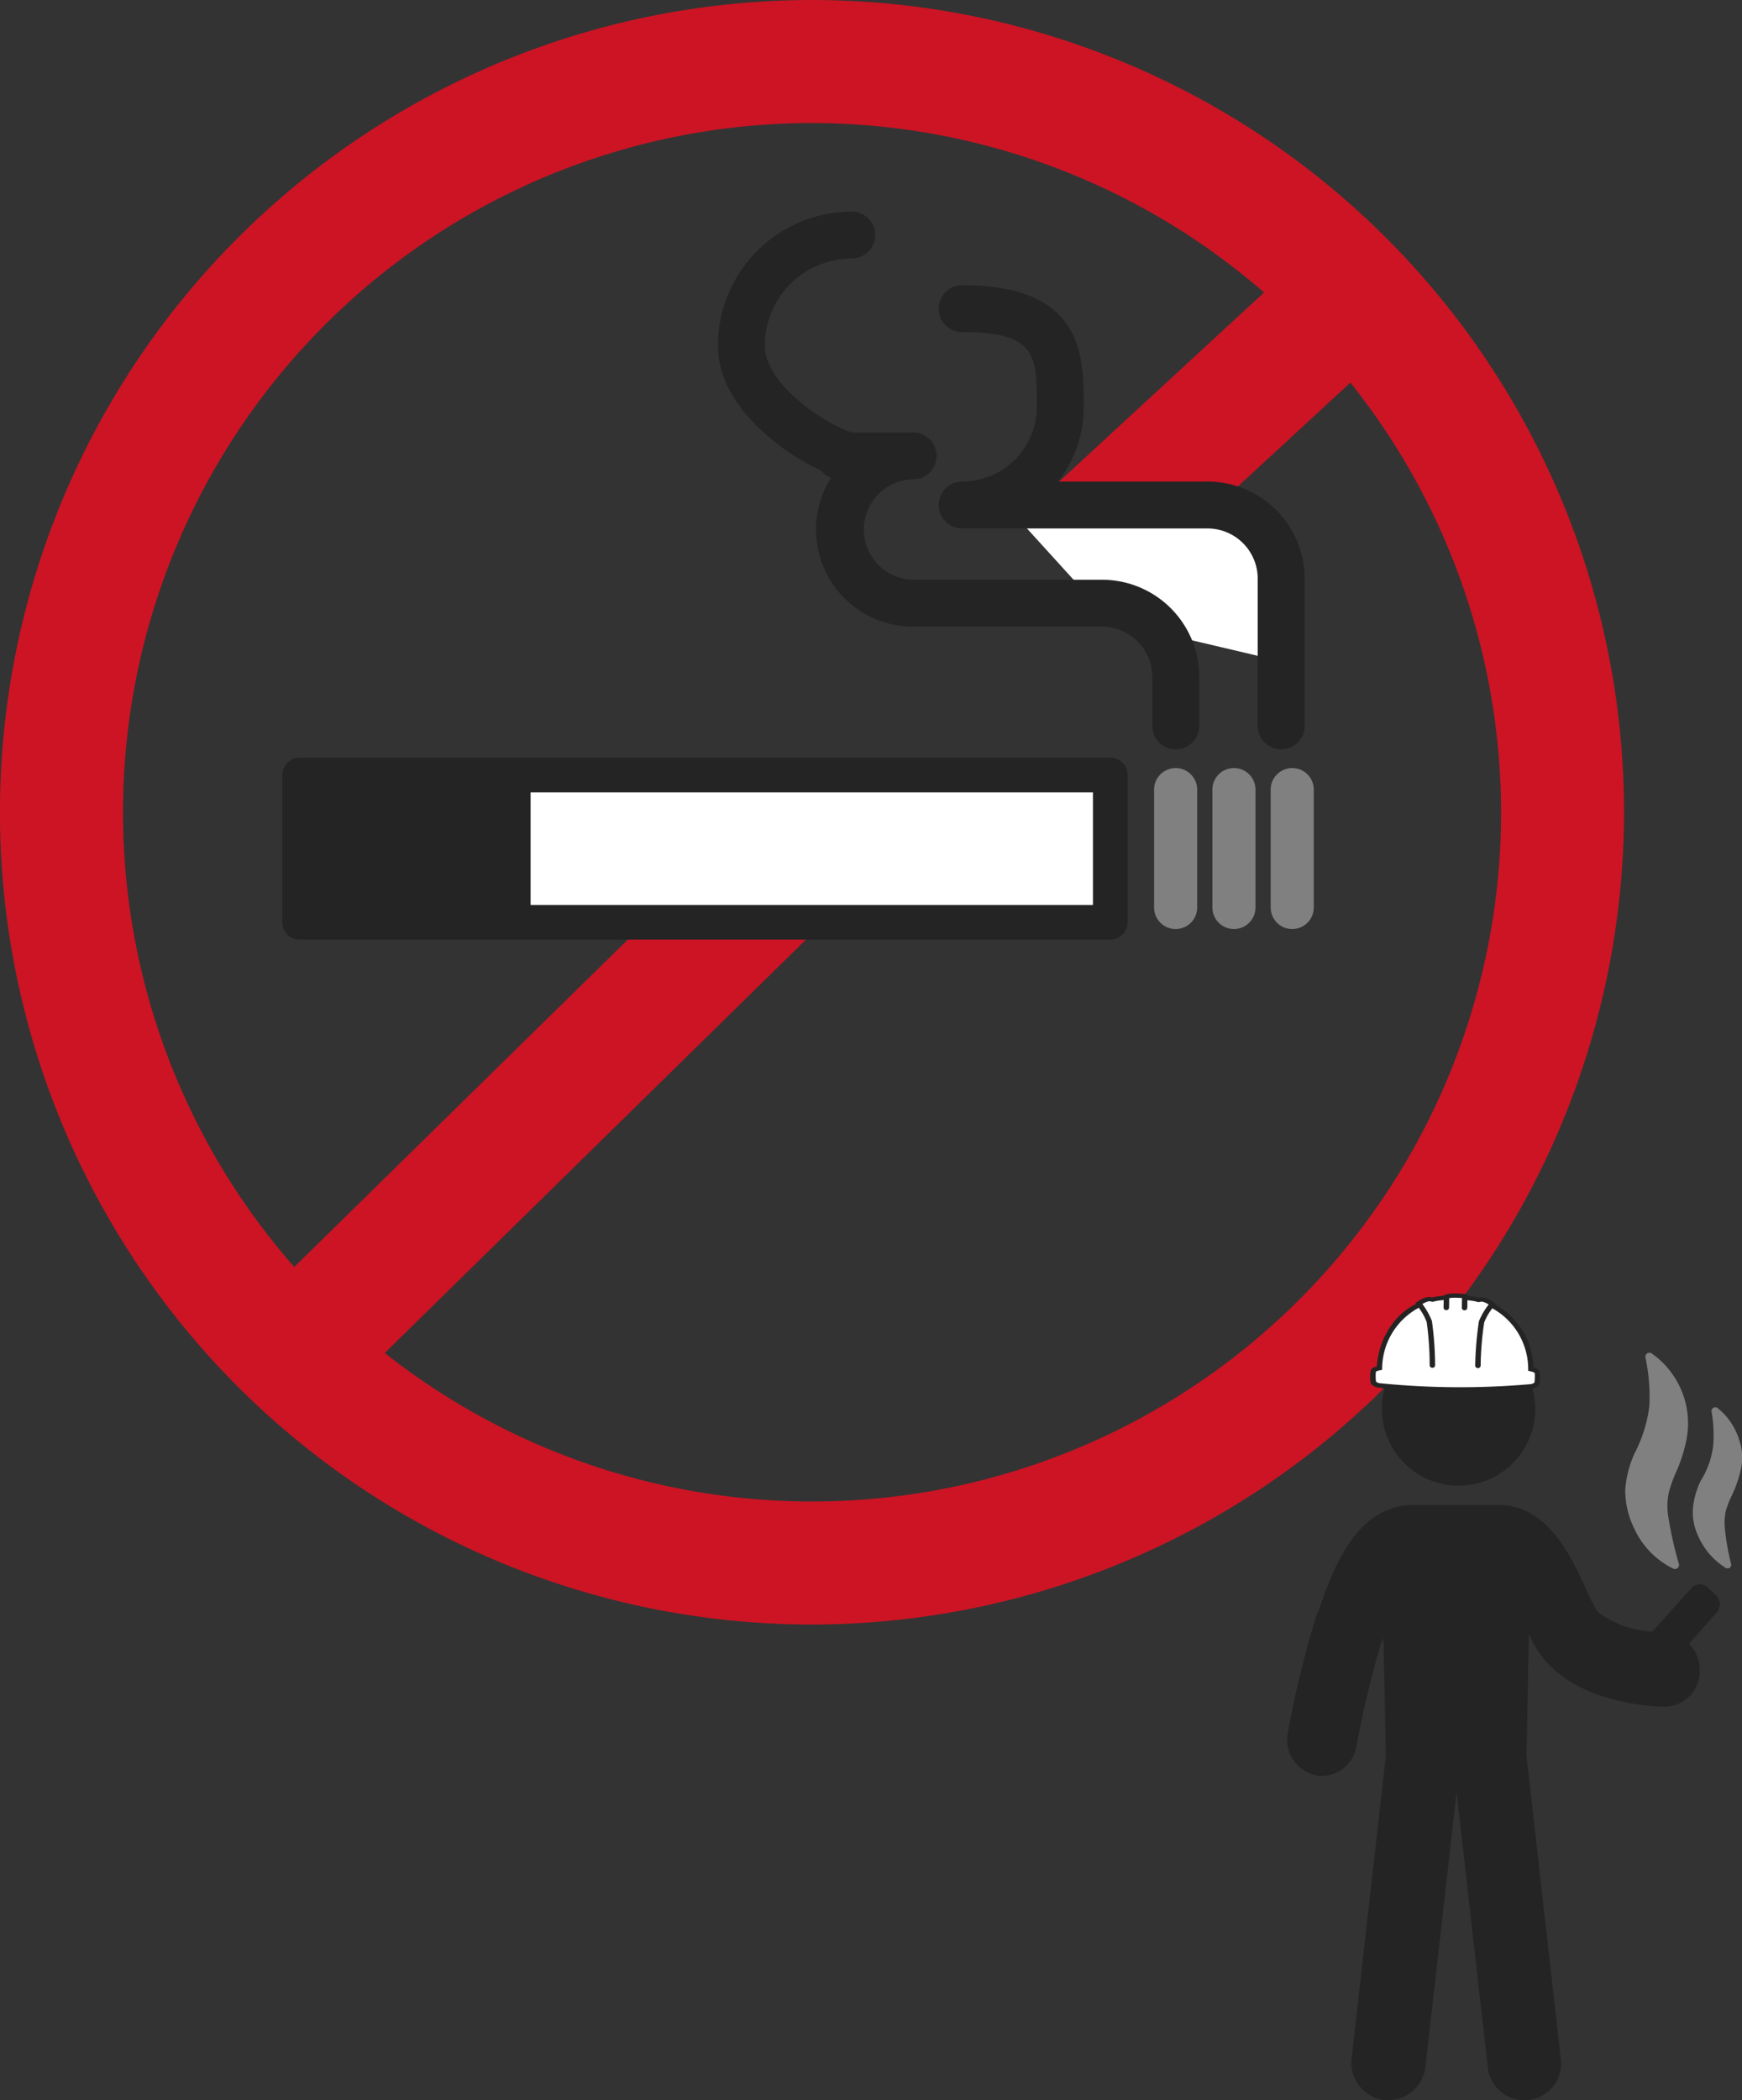 <svg xmlns="http://www.w3.org/2000/svg" xmlns:xlink="http://www.w3.org/1999/xlink" width="108.557" height="130.847" viewBox="0 0 108.557 130.847">
  <rect x="0" y="0" width="108.557" height="130.847" fill="#333333" stroke="none"/>
  <defs>
    <clipPath id="clip-path">
      <rect id="사각형_153452" data-name="사각형 153452" width="108.557" height="130.847" fill="none"/>
    </clipPath>
  </defs>
  <g id="그룹_168382" data-name="그룹 168382" clip-path="url(#clip-path)">
    <path id="패스_86525" data-name="패스 86525" d="M50.606,101.211a50.605,50.605,0,1,1,50.6-50.605,50.663,50.663,0,0,1-50.6,50.605m0-93.544A42.939,42.939,0,1,0,93.544,50.605,42.987,42.987,0,0,0,50.606,7.667" transform="translate(0)" fill="#cc1424"/>
    <rect id="사각형_153448" data-name="사각형 153448" width="21.966" height="7.776" transform="matrix(0.735, -0.678, 0.678, 0.735, 65.959, 30.043)" fill="#cc1424"/>
    <rect id="사각형_153449" data-name="사각형 153449" width="45.075" height="7.776" transform="translate(16.242 80.989) rotate(-44.456)" fill="#cc1424"/>
    <rect id="사각형_153450" data-name="사각형 153450" width="50.518" height="9.175" transform="translate(18.671 48.285)" fill="#fff"/>
    <path id="패스_86526" data-name="패스 86526" d="M104.371,152.949H53.852a1.08,1.08,0,0,1-1.08-1.08v-9.175a1.08,1.08,0,0,1,1.08-1.08h50.519a1.08,1.08,0,0,1,1.08,1.08v9.175a1.08,1.08,0,0,1-1.08,1.08m-49.439-2.16H103.29v-7.015H54.932Z" transform="translate(-35.181 -94.409)" fill="#242424"/>
    <rect id="사각형_153451" data-name="사각형 153451" width="14.395" height="9.175" transform="translate(18.671 48.285)" fill="#242424"/>
    <path id="패스_86527" data-name="패스 86527" d="M217.1,153.509a1.343,1.343,0,0,1-1.343-1.343v-7.38a1.343,1.343,0,0,1,2.685,0v7.38a1.343,1.343,0,0,1-1.343,1.343" transform="translate(-143.837 -95.628)" fill="gray"/>
    <path id="패스_86528" data-name="패스 86528" d="M228,153.509a1.343,1.343,0,0,1-1.343-1.343v-7.38a1.343,1.343,0,0,1,2.685,0v7.38A1.343,1.343,0,0,1,228,153.509" transform="translate(-151.103 -95.628)" fill="gray"/>
    <path id="패스_86529" data-name="패스 86529" d="M238.9,153.509a1.342,1.342,0,0,1-1.343-1.343v-7.38a1.343,1.343,0,0,1,2.685,0v7.38a1.343,1.343,0,0,1-1.343,1.343" transform="translate(-158.371 -95.628)" fill="gray"/>
    <path id="패스_86530" data-name="패스 86530" d="M205.805,104.274s1.3-10.752-6.19-9.775h-11.4l6.517,7.168Z" transform="translate(-125.474 -62.957)" fill="#fff"/>
    <path id="패스_86531" data-name="패스 86531" d="M196.833,82.227a1.46,1.46,0,0,1-1.46-1.46V71.591a3.131,3.131,0,0,0-3.128-3.128H176.953a1.46,1.46,0,1,1,0-2.92,4.662,4.662,0,0,0,4.656-4.657c0-3.2,0-4.657-4.656-4.657a1.46,1.46,0,1,1,0-2.92c7.577,0,7.577,4.379,7.577,7.577a7.539,7.539,0,0,1-1.6,4.657h9.319a6.055,6.055,0,0,1,6.048,6.048v9.175a1.46,1.46,0,0,1-1.46,1.46" transform="translate(-116.995 -35.54)" fill="#242424"/>
    <path id="패스_86532" data-name="패스 86532" d="M162.739,73.052a1.46,1.46,0,0,1-1.46-1.46V68.533a3.13,3.13,0,0,0-3.127-3.127h-11.78a6.045,6.045,0,0,1-5.114-9.273,1.462,1.462,0,0,1-.6-.434,14.907,14.907,0,0,1-2.9-1.8c-1.618-1.282-3.546-3.366-3.546-6.01a8.35,8.35,0,0,1,8.341-8.341,1.46,1.46,0,1,1,0,2.92,5.427,5.427,0,0,0-5.421,5.421c0,2.691,4.506,5.254,5.464,5.421h3.78a1.46,1.46,0,1,1,0,2.92,3.128,3.128,0,0,0,0,6.255h11.78a6.054,6.054,0,0,1,6.048,6.047v3.059a1.46,1.46,0,0,1-1.46,1.46" transform="translate(-89.471 -26.365)" fill="#242424"/>
    <path id="패스_86533" data-name="패스 86533" d="M262.957,249.033a4.776,4.776,0,1,1-4.6,4.773,4.69,4.69,0,0,1,4.6-4.773" transform="translate(-172.237 -166.021)" fill="#242424"/>
    <path id="패스_86534" data-name="패스 86534" d="M306.84,266.288a.25.25,0,0,0,.339-.3,24.23,24.23,0,0,1-.679-3.065,4.087,4.087,0,0,1,.049-1.356,8.247,8.247,0,0,1,.484-1.356,9.6,9.6,0,0,0,.63-2.01,5.321,5.321,0,0,0-2.179-5.325.253.253,0,0,0-.388.251,11.653,11.653,0,0,1,.242,3.065,8.757,8.757,0,0,1-.92,2.914,6.6,6.6,0,0,0-.581,2.261,5.429,5.429,0,0,0,.533,2.361,5.2,5.2,0,0,0,2.47,2.562" transform="translate(-202.557 -168.557)" fill="gray"/>
    <path id="패스_86535" data-name="패스 86535" d="M319.413,265.289a4.023,4.023,0,0,0-1.4-2.21.234.234,0,0,0-.388.2,8.427,8.427,0,0,1,.1,2.16,5.349,5.349,0,0,1-.775,2.16,5.044,5.044,0,0,0-.484,1.708,3.454,3.454,0,0,0,.338,1.758,4.4,4.4,0,0,0,1.7,1.959.226.226,0,0,0,.339-.251,14.286,14.286,0,0,1-.387-2.21,3.665,3.665,0,0,1,.048-1.055,6,6,0,0,1,.388-1,7.565,7.565,0,0,0,.533-1.508,3.4,3.4,0,0,0,0-1.708" transform="translate(-210.966 -175.344)" fill="gray"/>
    <path id="패스_86536" data-name="패스 86536" d="M266.841,286.411a.729.729,0,0,0-1.017.05l-2.422,2.713a5.99,5.99,0,0,1-3.439-1.256,11.021,11.021,0,0,1-.678-1.356c-.969-2.11-2.422-5.275-5.474-5.275h-5.279c-3.583,0-4.988,3.969-5.763,6.079a5.981,5.981,0,0,1-.291.754,61.781,61.781,0,0,0-1.792,7.335,2.275,2.275,0,0,0,1.695,2.663,1.3,1.3,0,0,0,.436.05,2.2,2.2,0,0,0,2.131-1.808,62.659,62.659,0,0,1,1.55-6.481l.146-.3.145,7.335-2.131,18.84a2.351,2.351,0,0,0,2.035,2.612h.29a2.333,2.333,0,0,0,2.277-2.11l1.937-17.082,1.938,17.082a2.291,2.291,0,1,0,4.552-.5l-2.131-18.84.146-7.586a6.651,6.651,0,0,0,1.114,1.758c2.421,2.663,6.877,2.763,7.361,2.763a2.212,2.212,0,0,0,2.18-2.261,2.321,2.321,0,0,0-.678-1.658l1.743-1.96a.8.8,0,0,0-.048-1.055Z" transform="translate(-160.427 -187.523)" fill="#242424"/>
    <path id="패스_86537" data-name="패스 86537" d="M261.414,247.865l-.6-.01a22.25,22.25,0,0,1-4.276-.269c-.23-.085-.337-.169-.373-.288a2.182,2.182,0,0,1,.011-.781c.042-.08.12-.161.379-.231a5.016,5.016,0,0,1,1.049-2.765,4.111,4.111,0,0,1,1.383-1.122l.007,0-.04-.056.22-.15a1.651,1.651,0,0,1,.571-.232c.021,0,.043,0,.066,0a1,1,0,0,1,.2.025,4.675,4.675,0,0,1,.668-.1l.046,0v-.032l.2-.063.022-.009.044-.01a2.709,2.709,0,0,1,.471-.029c.181,0,.352.013.443.022l.294.031v.1l.045,0a4.67,4.67,0,0,1,.663.106.968.968,0,0,1,.2-.022.593.593,0,0,1,.066,0,1.653,1.653,0,0,1,.576.245l.216.156-.038.051a4.569,4.569,0,0,1,2.383,3.916c.258.073.336.155.377.236a2.185,2.185,0,0,1,0,.781c-.037.119-.145.2-.375.283a22.22,22.22,0,0,1-4.28.217l-.6,0h-.01Z" transform="translate(-170.753 -161.156)" fill="#242424"/>
    <path id="패스_86539" data-name="패스 86539" d="M267.04,247.241c-.032-.063-.39-.129-.39-.129a4.327,4.327,0,0,0-2.235-3.893l-.007.011a3.469,3.469,0,0,0-.5.873,19.706,19.706,0,0,0-.22,2.7.16.16,0,0,1-.172.139h0a.158.158,0,0,1-.167-.147,20.6,20.6,0,0,1,.232-2.773,4.422,4.422,0,0,1,.609-1.041,1.379,1.379,0,0,0-.4-.179.731.731,0,0,0-.228.035,3.881,3.881,0,0,0-.7-.121l0,.1c0,.193-.008.386-.008.386a.16.16,0,0,1-.172.139h0a.158.158,0,0,1-.167-.146c.005-.223.01-.466.012-.615-.08-.008-.236-.019-.4-.02a2.432,2.432,0,0,0-.391.021l-.009,0c0,.117,0,.3-.009.61a.159.159,0,0,1-.172.14h0a.158.158,0,0,1-.168-.145c0-.166.007-.342.008-.482a3.9,3.9,0,0,0-.7.113.73.73,0,0,0-.228-.037,1.382,1.382,0,0,0-.4.171,4.65,4.65,0,0,1,.592,1.051,20.61,20.61,0,0,1,.2,2.775.157.157,0,0,1-.168.145h0a.16.16,0,0,1-.17-.141,19.684,19.684,0,0,0-.187-2.705,3.441,3.441,0,0,0-.486-.879l-.007-.012a4.328,4.328,0,0,0-2.282,3.866s-.358.061-.391.124a2.781,2.781,0,0,0,.007.605c.011.036.184.1.184.1a50.105,50.105,0,0,0,9.507.058s.174-.062.185-.1a2.782,2.782,0,0,0,.014-.605" transform="translate(-171.418 -161.709)" fill="#fff"/>
  </g>
</svg>
